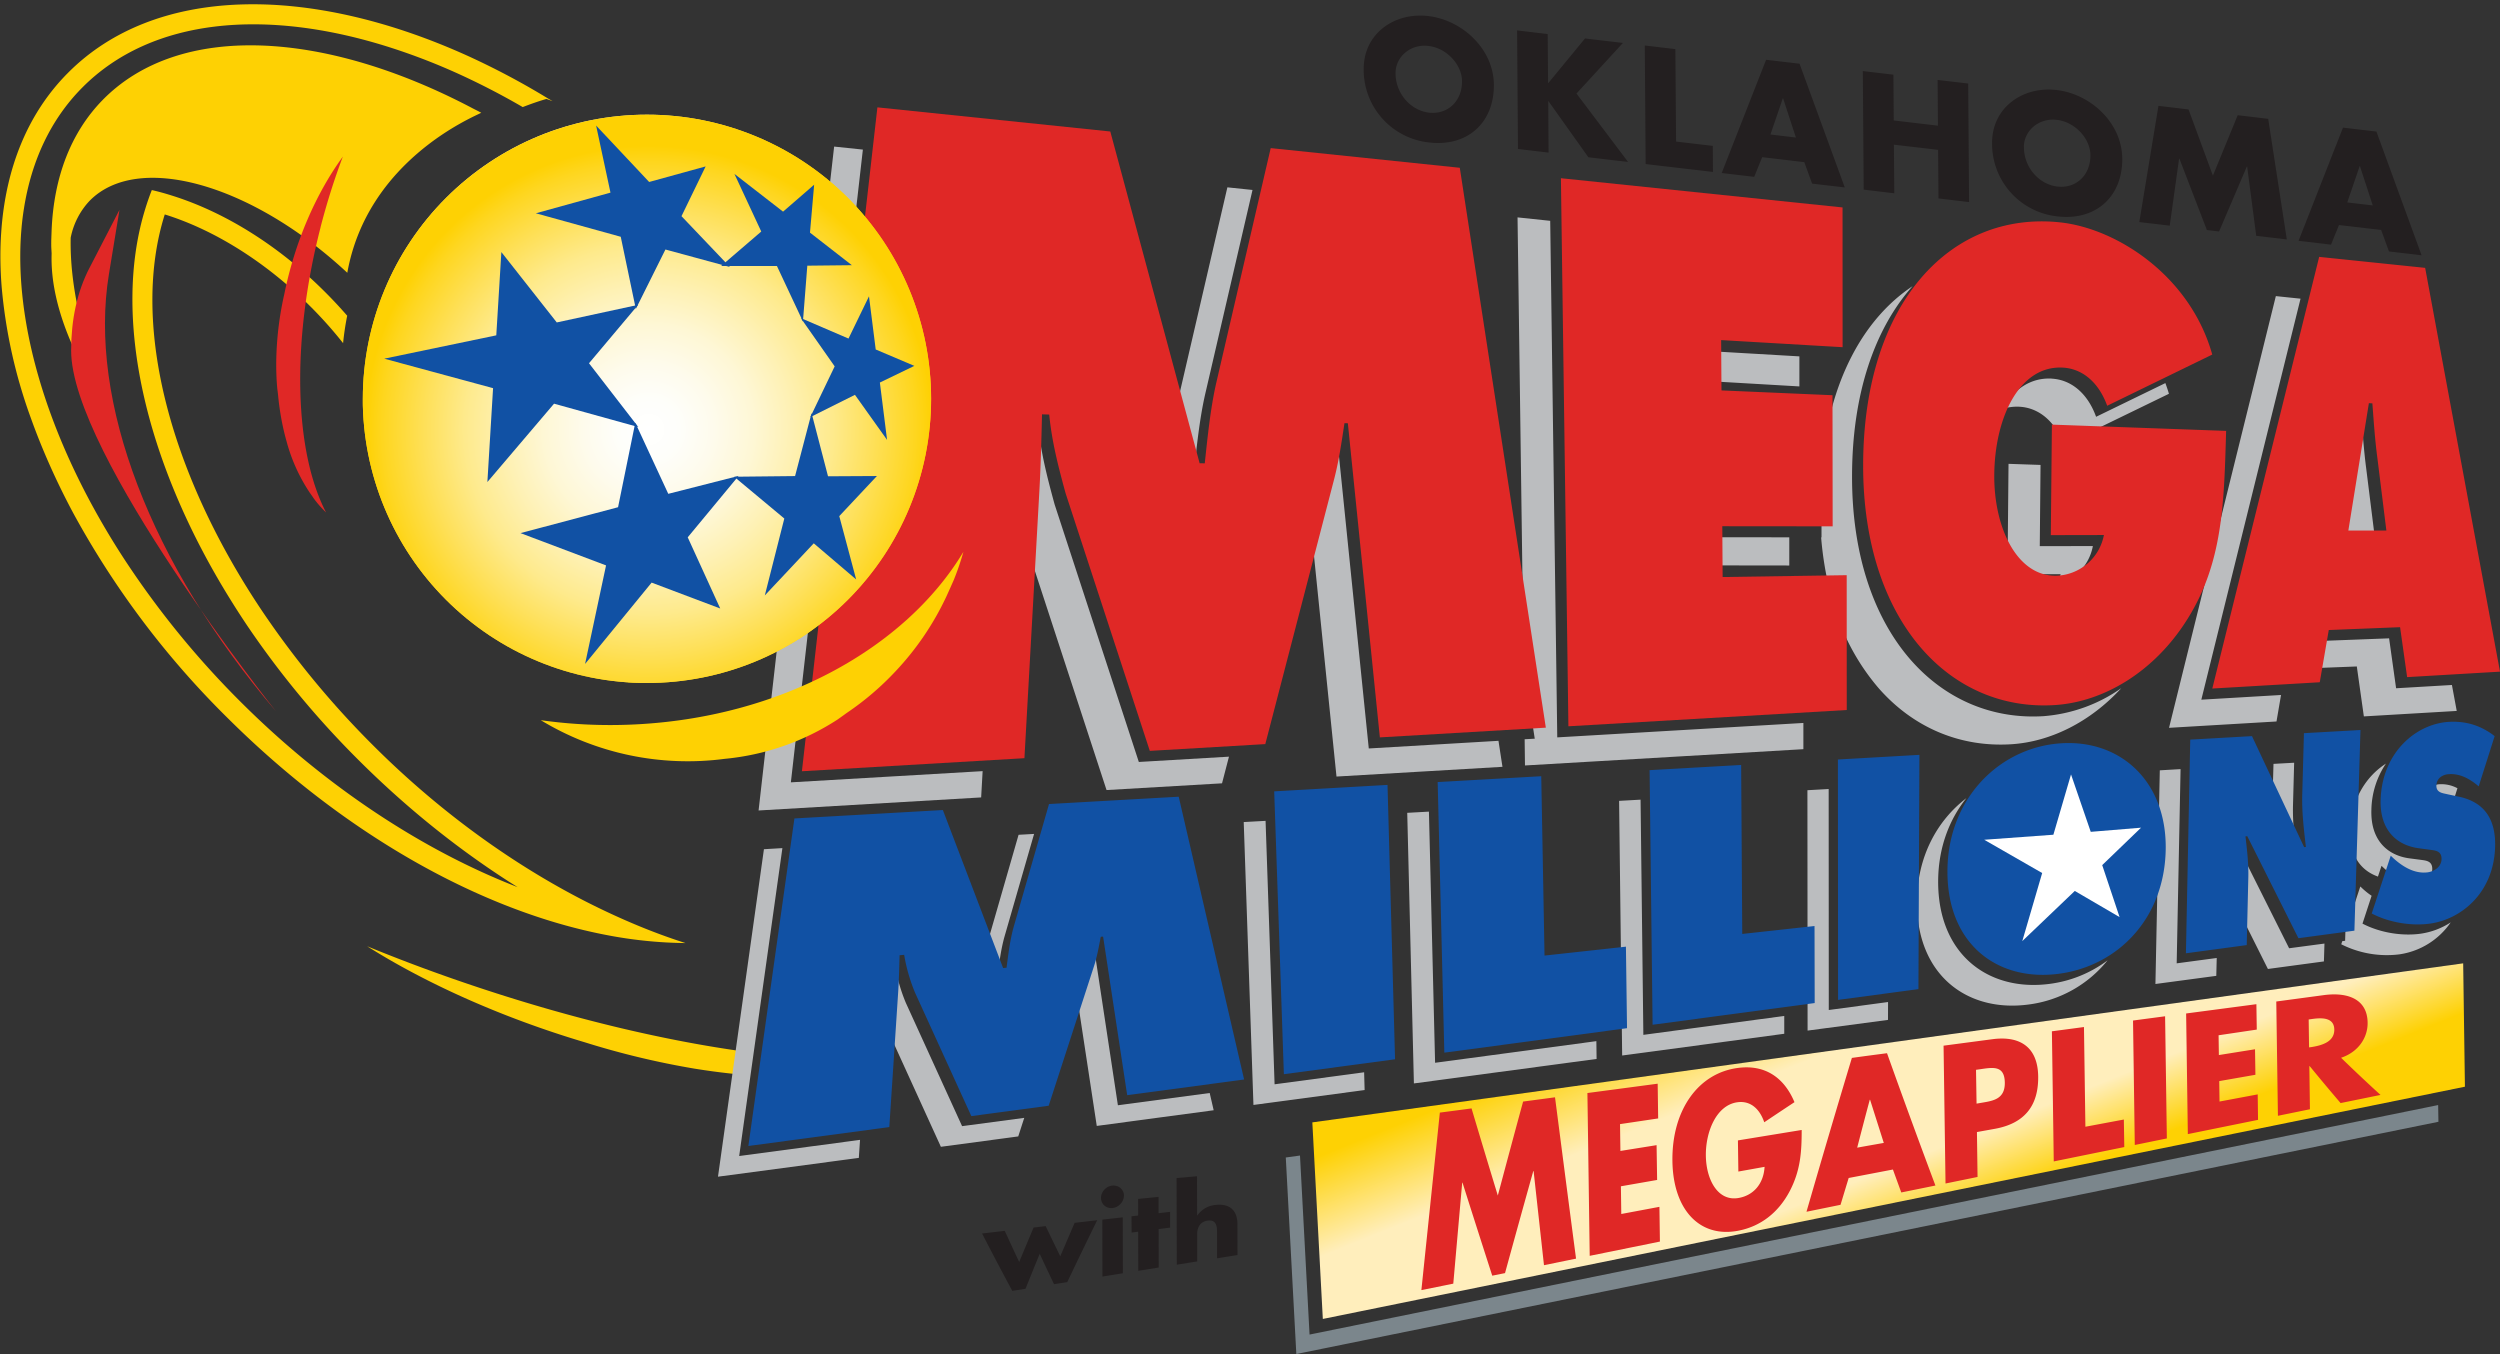 <svg xmlns="http://www.w3.org/2000/svg" id="b" viewBox="0 0 457.6 247.84"><rect x="0" y="0" width="457.6" height="247.84" fill="#333333" stroke="none"/><defs><clipPath id="d"><path d="m240.21 205.44 1.92 35.98 209.05-42.51-.32-22.58-210.65 29.11z" class="s"/></clipPath><clipPath id="f"><path d="M0 0h457.6v247.84H0z" class="s"/></clipPath><clipPath id="g"><path d="M66.4 73a52.01 52.01 0 1 0 104.03 0 52.01 52.01 0 0 0-104.02 0" class="s"/></clipPath><clipPath id="i"><path d="M66.4 73a52.01 52.01 0 1 0 104.03 0 52.01 52.01 0 0 0-104.02 0" class="s"/></clipPath><clipPath id="k"><path d="M0 0h457.6v247.84H0z" class="s"/></clipPath><radialGradient id="h" cx="-33.12" cy="486.52" r="1" fx="-33.12" fy="486.52" gradientTransform="matrix(40.5 0 0 -40.5 1445.78 19744.39)" gradientUnits="userSpaceOnUse"><stop offset="0" stop-color="#fff"/><stop offset=".09" stop-color="#fefdf4"/><stop offset=".23" stop-color="#fef8d9"/><stop offset=".42" stop-color="#fef0ad"/><stop offset=".65" stop-color="#fee570"/><stop offset=".9" stop-color="#fed623"/><stop offset="1" stop-color="#fed103"/></radialGradient><radialGradient id="j" cx="-33.12" cy="486.52" r="1" fx="-33.12" fy="486.52" gradientTransform="matrix(52 0 0 -52 1841.01 25377.53)" gradientUnits="userSpaceOnUse"><stop offset="0" stop-color="#fff"/><stop offset=".11" stop-color="#fefefa"/><stop offset=".23" stop-color="#fefbec"/><stop offset=".37" stop-color="#fef7d5"/><stop offset=".5" stop-color="#fef1b5"/><stop offset=".65" stop-color="#feea8c"/><stop offset=".79" stop-color="#fee059"/><stop offset=".94" stop-color="#fed61f"/><stop offset="1" stop-color="#fed103"/></radialGradient><linearGradient id="e" x1="-33.12" x2="-32.12" y1="486.51" y2="486.51" gradientTransform="matrix(0 53.9 53.9 0 -25860.49 1957.8)" gradientUnits="userSpaceOnUse"><stop offset="0" stop-color="#fed103"/><stop offset=".32" stop-color="#ffeebc"/><stop offset=".76" stop-color="#ffeebc"/><stop offset="1" stop-color="#fed103"/></linearGradient><style>.n{fill:#231f20}.s{fill:none}.t{fill:#fed103}.u{fill:#1151a4}.y{fill:#bbbdbf}.aa{fill:#e02826}</style></defs><g id="c"><path d="m239.7 244.28-1.75-32.77-2.6.36 1.93 35.97 209.05-42.51-.05-3.06-206.58 42.01z" style="fill:#7b868c"/><g style="clip-path:url(#d)"><path d="M235.75 138.68h219.88v140.39H235.75z" style="fill:url(#e)" transform="rotate(-22 345.7 208.88)"/></g><g style="clip-path:url(#f)"><path d="M263.55 203.65c1.93-.25 3.87-.5 5.8-.77 1.6 5.38 3.21 10.7 4.81 15.95 1.55-5.8 3.08-11.52 4.63-17.2l5.84-.78c1.29 9.93 2.56 19.77 3.85 29.53l-5.87 1.2-1.9-17.23-.06.01c-1.72 6.15-3.45 12.37-5.17 18.67l-2.34.47c-1.8-5.6-3.63-11.28-5.44-17.03l-.06.01-1.63 18.48-5.84 1.18 3.38-32.49m32.98 2.1.07 4.92 6.62-1.06.1 6.37-6.63 1.16.07 5.07 6.98-1.31.09 6.36-12.85 2.61-.42-29.8 12.86-1.71.09 6.36-6.98 1.04m33.25 1.07c0 3.96-.2 7.36-2.16 11.14-2.16 4.14-5.47 6.48-9.24 7.26-7.1 1.5-12.13-3.62-12.26-12.69-.13-9.38 4.76-16.16 12.04-17.07 4.65-.6 8.29 1.49 10.3 6.27a885.52 885.52 0 0 0-5.53 3.68c-.85-2.5-2.57-4-4.94-3.66-3.87.55-5.81 5.47-5.75 9.79.06 4.4 2.22 8.47 6.09 7.71 2.54-.48 4.47-2.46 4.66-5.68l-4.8.86-.08-5.7 11.67-1.91m8.6 8.79-1.49 4.91-6.23 1.27c2.77-9.6 5.54-18.98 8.31-28.16 2.14-.3 4.28-.58 6.43-.86 2.95 8.27 5.91 16.34 8.86 24.22l-6.25 1.27-1.53-4.2-8.1 1.55m3.92-14.33-.06.02c-.78 2.9-1.54 5.82-2.3 8.76 1.62-.3 3.24-.58 4.87-.87l-2.51-7.9m13.45-9.9 8.99-1.19c4.86-.63 8.25 1.31 8.33 6.8.08 5.66-2.77 8.66-7.88 9.6l-3.33.6.11 8.22-5.86 1.2-.36-25.22m6.03 10.6.99-.17c2.13-.35 4.23-.7 4.19-3.68-.05-3.07-2-2.82-4.28-2.48l-.99.14.1 6.18m19.92 4.24 7.04-1.32.08 5.04-12.91 2.63-.34-23.82 5.87-.78.26 18.25m14.91 2.14-5.87 1.2-.32-22.78 5.87-.78.32 22.36m9.47-18.88.05 3.62 6.62-1.06.07 4.67-6.62 1.16.05 3.74 6.99-1.31.06 4.66-12.85 2.61-.31-22.08 12.86-1.7.07 4.65-6.99 1.04m29.64 10.92-7.31 1.49c-1.88-2.21-3.77-4.46-5.65-6.76l-.07.01.11 7.88-5.86 1.2-.3-20.92 8.78-1.18c4.47-.57 7.88.84 7.94 5.04.04 2.72-1.66 5.37-4.86 6.44 2.4 2.34 4.81 4.6 7.22 6.8m-13.08-8.7.57-.08c1.92-.32 4.08-1 4.05-3.19-.04-2.2-2.2-2.2-4.12-1.92l-.57.08.07 5.12" class="aa"/><path d="M186.55 231a964 964 0 0 1 2.64-6.31l2.21-.26a703 703 0 0 0 2.67 5.52l2.63-6.12 4.13-.48c-1.82 3.7-3.65 7.47-5.48 11.33l-2.42.38c-.87-1.83-1.75-3.69-2.62-5.56-.87 2.11-1.73 4.24-2.6 6.4l-2.42.38a618.79 618.79 0 0 1-5.53-10.5l4.15-.49c.88 1.93 1.76 3.83 2.64 5.7m19.17-12.13c0 1.12-.94 2.13-2.09 2.26-1.15.12-2.1-.71-2.1-1.85 0-1.14.94-2.16 2.1-2.26 1.15-.1 2.1.73 2.1 1.85m-.2 14.2-3.74.6-.02-10.42 3.74-.42.02 10.24m6.56-1.05-3.74.6-.02-7.16-1.2.16-.02-2.98 1.22-.14-.01-3.04 3.74-.37v2.98l2.12-.24v2.88l-2.1.27.01 7.04m7.01-16.71.02 7.17h.04a4.54 4.54 0 0 1 3.36-1.92c2.67-.3 3.97 1.12 3.98 3.47l.01 5.7-3.74.6v-4.86c-.01-1.11-.2-2.23-1.7-2.04-1.48.18-1.95 1.4-1.94 2.53v4.94l-3.73.6-.04-15.86 3.74-.33" class="n"/><path d="m313.23 98.34 14.28.01v5.16l-14.25-.02-.03-5.15Zm-95.67-11.52.94.01c.52-4.84 1.03-9.98 2.09-14.66l8.67-37.4-4.6-.48-9.83 42.38 2.73 10.15Zm150.08-1.93-.18 19.12c.34.4.68.77 1.05 1.1l8.66-.01a9.9 9.9 0 0 1-.62 1.96 9.14 9.14 0 0 0 6.53-7.11l-9.72.02.14-14.87-5.86-.2Zm65.47.85c-.43-3.26-.66-6.62-.9-9.89l-.63-.03-3.53 21.86.18 1.46h6.55l-1.67-13.4ZM375.57 69.3c-3.92-.22-7 2-9.15 5.59a8.7 8.7 0 0 1 3.25-.44c3.04.17 5.74 2.05 7.42 5.41l3.63.13L397 72.08c-.19-.67-.42-1.32-.65-1.96l-12.68 6.17c-1.57-4.35-4.6-6.78-8.1-6.98M144.76 143.2l13.18-115.82-5.26-.55-13.83 121.52 40.74-2.39.27-4.81-35.1 2.05Zm168.3-73.42 16.3.95v-5.5l-16.33-.95.04 5.5Zm89.87 58.29 18.16-73.4-4.52-.47-19.55 79.02 19.67-1.16.83-4.85-14.59.86Zm35.65-2.1-1.28-9.13-13.06.5-.85 4.96 8-.31 1.29 9.14 17-1-.88-4.75-10.22.6Zm-230.13 13.5-15.41-47.13c-1.34-4.9-2.53-9.5-3-14.43l-1.32-.04c-.11 4.61-.22 9.37-.48 13.96l-.43 7.74 14.73 45.04 21.14-1.23 1.27-4.88-16.5.97ZM374 131.09c-9.24.56-17.86-2.99-24.27-10.31-6.58-7.52-10.74-18.93-10.73-33.54 0-15.39 4.27-27.23 11.08-34.86-8.95 5.93-15.27 17.32-16.68 33.2l.01 12.78h-.07a61.2 61.2 0 0 0 1.39 8.96l1.26-.02v4.52a40.73 40.73 0 0 0 7.84 14.1c6.4 7.33 15.03 10.88 24.27 10.31 7.18-.44 14.48-4.05 20.18-10.27a28.54 28.54 0 0 1-14.28 5.13m-123.46 5.9-5.86-57.49-.62-.02c-.54 3.54-1.07 7.22-1.98 10.6l-1.98 7.6 4.53 44.46 30.38-1.78-.73-4.76-23.74 1.4Zm34.5-2.02-1.29-94.55-5.98-.63 1.12 82.2 2.03 13.22-1.85.1.06 4.8 50.96-2.98v-4.8l-45.05 2.64Z" class="y"/><path d="m160.6 19.65 42.63 4.42 16.35 60.72.94.02c.52-4.84 1.03-9.98 2.09-14.67l9.98-43.03 34.61 3.6 15.75 102.48-30.38 1.78-5.86-57.5-.62-.01c-.53 3.53-1.07 7.21-1.98 10.6L231.6 136.2l-21.14 1.24-15.41-47.14c-1.34-4.89-2.53-9.5-3-14.42l-1.32-.04c-.11 4.61-.22 9.36-.48 13.96l-2.74 48.98-40.73 2.39L160.6 19.65Zm125.1 12.97 51.56 5.35.01 25.58-22.23-1.3.06 9.21 20.32.88.03 24-20.2-.02.06 9.3 22.71-.34.01 24.68-50.95 2.98-1.37-100.32Zm121.77 46.25c-.38 13.15-.57 24.1-7.09 34.46-5.98 9.57-15.27 15.18-24.35 15.73-9.23.57-17.85-2.98-24.26-10.3-6.58-7.53-10.74-18.93-10.74-33.54.02-30.04 16.2-46.63 36.03-44.52 10.35 1.1 23.82 9.74 27.87 24.2l-19.23 9.37c-1.58-4.36-4.6-6.79-8.1-6.98-7.95-.45-12.5 9.12-12.57 19.7-.06 9.6 4.15 18.5 11.32 18.39a9.16 9.16 0 0 0 8.75-7.45l-9.72.02.2-20.23 31.9 1.15Zm22.37 18.25 3.76-23.32.64.03c.24 3.27.47 6.63.9 9.89l1.66 13.39h-6.96Zm-3.58 18.2 13.05-.52 1.29 9.14 17-1-13.7-73.91-19.4-2.01-19.56 79.01 19.67-1.15 1.65-9.57Z" class="aa"/><path d="M136.38 192.5c-14.4-1.97-31.18-5.9-48.7-11.72-7.15-2.37-14-4.92-20.48-7.58 11.01 6.95 25 13.17 39.9 17.6a150.38 150.38 0 0 0 20 4.8c2.47.4 4.74.7 6.91.93l1.63.13.74-4.15Z" class="t"/></g><g style="clip-path:url(#g)"><path d="M66.41 20.99h104.02v104.02H66.41z" style="fill:url(#h)"/></g><g style="clip-path:url(#i)"><path d="M66.41 20.99h104.02v104.02H66.41z" style="fill:url(#j)"/></g><g style="clip-path:url(#k)"><path d="M.22 42.56c.78-11.58 4.74-21.7 12.2-29.2C28.43-2.78 56.63-2.9 85.6 10.22a138.7 138.7 0 0 1 14.73 7.82c.27.16.54.3.8.47l-1.11-.4c-1.48.43-2.92.94-4.34 1.49a134.49 134.49 0 0 0-11.34-5.89 114.55 114.55 0 0 0-12.86-5c-22.8-7.3-43.75-5.43-56.4 7.3-5.82 5.85-9.33 13.46-10.7 22.18-.31 1.91-.5 3.88-.6 5.89-.68 14.21 3.7 30.77 12.52 47.36a142.3 142.3 0 0 0 6.86 11.53 163.13 163.13 0 0 0 21.17 25.78c15.34 15.25 33.09 26.91 50.41 33.63-10.02-6.27-19.8-14-28.9-23.05a166.18 166.18 0 0 1-20.43-24.58 157 157 0 0 1-3.3-5.11C26.37 84.27 20.54 57.89 26.57 38.29c.37-1.2.77-2.37 1.22-3.5 1.2.27 2.42.61 3.65 1 9.34 2.91 19.23 8.87 27.9 17.5a82.27 82.27 0 0 1 4.21 4.5 51.08 51.08 0 0 0-.75 5.02 76.44 76.44 0 0 0-6.11-6.84c-8.34-8.29-17.76-13.99-26.53-16.72-6.17 19.5.45 46.51 17.56 72.2a164.76 164.76 0 0 0 20.8 25.21c13.4 13.34 28.65 23.9 43.84 30.84 4.4 2.02 8.78 3.74 13.12 5.12a80.04 80.04 0 0 1-14.5-1.48c-23.08-4.43-48.04-18.56-69.3-39.7a160.25 160.25 0 0 1-28.33-37.63C10.25 88 7.68 82.2 5.64 76.5A93.87 93.87 0 0 1 .3 52.46c-.27-3.4-.3-6.7-.08-9.9" class="t"/><path d="M9.45 42.1c.4-9.48 3.4-17.7 9.3-23.76C32.79 3.96 59.39 5.53 86.48 19.81c.54.28 1.08.54 1.61.83-1.22.68-20.8 8.58-24.52 29.29-17.48-16.26-38.37-22.2-47.2-13.14a13.73 13.73 0 0 0-3.43 6.72c-.12 5.53.77 11.54 2.5 17.8a94.96 94.96 0 0 0 5.55 15.03c-5.56-7.53-9.24-15.2-10.77-22.16-.6-2.73-.85-5.33-.77-7.77-.02-.51-.07-1.04-.07-1.54-.01-.94.04-1.86.07-2.78" class="t"/><path d="m16.4 49 5.47-10.59-1.93 11.76c-3.82 23.2 7.6 53.1 30.55 80 0 0-37.47-47.04-37.47-66 0-5.67 1.1-10.78 3.38-15.18" class="aa"/><path d="M115.77 132.62a90.7 90.7 0 0 1-16.79-.8 51.87 51.87 0 0 0 33.65 7.08 45.78 45.78 0 0 0 20.68-7.2l1.18-.84.48-.35a52.14 52.14 0 0 0 9.01-7.7 52.21 52.21 0 0 0 9.26-13.66l.8-1.77.13-.3.4-.9a48.2 48.2 0 0 0 1.77-5.17c-10.57 17.62-33.49 30.42-60.57 31.61" class="t"/><path d="M58.66 41.64c1.17-4.54 2.55-8.89 4.1-12.98-4.98 6.85-8.79 15.67-10.72 25.17a59.2 59.2 0 0 0-1.48 12.79c0 1.59.06 3.05.19 4.46l.13 1.05.04.43c.28 2.83.79 5.6 1.53 8.22a31.72 31.72 0 0 0 4.2 9.33l.63.9.1.15.33.45c.62.8 1.28 1.53 1.97 2.18-5.72-10.97-6.49-30.83-1.01-52.15" class="aa"/><path d="m157.42 208.64-.22 3.3-25.78 3.44 8.41-59.94 3.38-.2-7.91 56.36 22.12-2.96Zm24.5-29.61.62-.06c.33-2.47.64-5.1 1.32-7.52l5.42-18.81-2.84.16-6.25 21.7 1.73 4.53Zm22.7 23.28-4.4-29.04-.43.04c-.35 1.84-.69 3.76-1.3 5.55l-1.28 3.97 3.54 23.26 21.4-2.87-.73-3.16-16.8 2.25Zm-28.52 3.82-10.3-22.58a31.37 31.37 0 0 1-1.99-6.93l-.85.07c-.06 2.3-.11 4.66-.26 6.95l-.31 4.7 9.83 21.57 14.16-1.9 1.1-3.4-11.38 1.52Zm206.05-47.32c.06-4.29-2.42-7.68-6.56-7.35-2.7.22-4.77 1.92-5.92 4.27a6.85 6.85 0 0 1 2.04-.49c4.14-.33 6.62 3.06 6.56 7.35a10.02 10.02 0 0 1-.95 4.18c2.87-1.18 4.77-4.16 4.83-7.96m64.31-15.26c-.86.07-2.14.6-2.2 2.06-.04 1.33 1.18 1.42 1.93 1.6l2.2.46.32.08 1.1-3.47a6.24 6.24 0 0 0-3.35-.73m-11.2 16.9.65-1.97.5.47c1.76 1.61 3.89 2.84 6.19 2.57.97-.11 2.54-.8 2.6-2.4.05-1.59-1.24-1.6-2.13-1.74l-2-.26c-3.91-.5-7.2-3.18-7.01-8.9a15.6 15.6 0 0 1 2.66-8.45c-3.58 2.3-6.36 6.51-6.54 12.24-.15 4.73 2.08 7.38 5.08 8.44m-15.2-3.55.31-.03c-.35-3.09-.74-6.28-.66-9.48l.21-7.78-3.78.21-.23 8.27 4.14 8.8Zm-157.38 37.63-1.13-45.97-3.97.22 1.22 49.53 33.44-4.48-.04-3.26-29.52 3.96ZM419 173.57l-9.35-18.67-.33.03c.3 2.6.58 5.06.52 7.58l-.1 4.1 5.38 10.75 10.25-1.38.1-3.27-6.47.86Zm-20.58 2.76.71-35.55-3.8.22-.8 39.11 11.14-1.49.08-3.27-7.33.98ZM233.3 198.46l-1.65-48.21-4 .22 1.78 51.78 20.35-2.73-.09-3.25-16.39 2.2Zm209.73-27.55c-3.46.47-7.48-.22-10.6-1.85l1.67-5.1c-.55-.36-1.07-.78-1.57-1.23l-.5-.47-2.73 8.26-.05 1.68-.52.07-.19.57a18.53 18.53 0 0 0 10.6 1.85 13.76 13.76 0 0 0 9.44-5.86 13.66 13.66 0 0 1-5.55 2.08m-142.23 18.5-.51-43.04-3.93.22.56 46.61 29.67-3.98v-3.26l-25.79 3.46Zm74.43-9.33c-11.16 1.5-20.55-5.29-20.47-18.86.04-6 2-11.18 5.17-15.13-5.37 4.1-9 10.73-9.05 18.91-.08 13.58 9.3 20.38 20.47 18.86a22.15 22.15 0 0 0 14.42-8.08 22.46 22.46 0 0 1-10.54 4.3m-40.49 4.78-.02-40.44-3.89.22.03 44 14.72-1.96.01-3.27-10.85 1.46Z" class="y"/><path d="m233.23 144.85 20.74-1.18 1.38 50.22-20.35 2.73-1.77-51.77Zm29.92-1.7 18.96-1.07.6 32.83 14.9-1.63.2 14.92-33.44 4.48-1.22-49.53Zm38.79-2.18 16.76-.95.2 30.93 13.23-1.45.03 14.1-29.67 3.97-.55-46.6Zm34.47-1.95 14.92-.85-.18 42.88-14.71 1.97-.03-44Zm64.49-3.64 11.3-.64 9.55 20.32.32-.03c-.36-3.09-.75-6.29-.67-9.49l.31-11.34 10.35-.58-1.11 36.73-10.25 1.38-9.36-18.67-.33.03c.3 2.6.59 5.05.52 7.58l-.29 12.32-11.13 1.5.79-39.11Zm36.7 21.25.5.47c1.77 1.61 3.9 2.85 6.2 2.58.97-.11 2.53-.8 2.6-2.4.04-1.6-1.24-1.6-2.14-1.74l-1.99-.27c-3.92-.5-7.2-3.18-7.02-8.89.27-8.7 6.54-13.92 12.53-14.25 3.08-.17 5.84.66 8.34 2.61l-2.92 9.2c-1.6-1.37-3.43-2.4-5.54-2.23-.86.06-2.15.59-2.2 2.06-.05 1.33 1.18 1.41 1.92 1.59l2.2.47c4.04.86 6.85 3.47 6.62 9.36-.32 8.25-6.17 13.1-11.98 13.88-3.45.46-7.48-.23-10.6-1.86l3.48-10.58Zm-292.2-6.82 27.18-1.54 11.03 28.92.63-.06c.32-2.48.63-5.1 1.32-7.53l6.45-22.43 23.74-1.34 11.97 51.76-21.4 2.87-4.41-29.03-.43.04c-.35 1.84-.69 3.75-1.29 5.54l-8.24 25.38-14.16 1.9-10.3-22.59a31.21 31.21 0 0 1-1.99-6.93l-.84.08c-.06 2.29-.12 4.65-.27 6.94l-1.61 24.51-25.8 3.46 8.43-59.95Zm232.06-13.77c-11.26.62-20.93 9.93-21 23.34-.08 13.57 9.3 20.36 20.46 18.85 10.72-1.44 19.25-10.08 19.49-22.68.23-12.44-8.16-20.1-18.95-19.51" class="u"/><path d="m375.85 152.79 3.23-11.04 3.61 10.51 9.21-.76-7.11 6.85 3.18 9.52-8.2-4.79-9.61 9.18 3.64-12.46-10.61-6.09 12.66-.92z" style="fill:#fff"/><path d="M273.44 15.51c.05 7.02-4.91 11.38-11.83 10.57a13.37 13.37 0 0 1-12-13.37c-.05-6.57 5.63-10.5 11.83-9.77 6.2.73 11.95 6.01 12 12.57m-18-2.09c.02 3.74 2.78 6.8 6.13 7.2 3.34.38 6.07-2.03 6.04-5.77-.02-2.99-2.79-6.05-6.13-6.44-3.34-.4-6.06 2.02-6.04 5.01m34.68-6.38 6.94.82-8.5 9.26L298 29.64l-7.26-.85-7.3-10.26-.05-.01.06 9.41-5.6-.66-.16-21.7 5.6.66.07 8.95.06.01 6.7-8.15Zm16.67 18.87 6.72.79.03 4.77-12.32-1.44-.16-21.7 5.6.66.13 16.92Zm15.76 2.86-1.46 3.6-5.95-.7 8.13-20.73 6.12.72 8.28 22.65-5.98-.7-1.43-3.93-7.71-.91ZM326.38 18l-.05-.01-2.27 6.63 4.66.55-2.34-7.17Zm28.34 5-.06-8.37 5.6.66.16 21.7-5.6-.67-.07-8.89-8.09-.95.07 8.9-5.6-.67-.16-21.7 5.6.66.06 8.38 8.09.95Zm33.74 6.04c.05 7.02-4.91 11.38-11.83 10.57a13.36 13.36 0 0 1-12-13.37c-.05-6.56 5.63-10.5 11.83-9.76 6.2.72 11.95 6 12 12.56m-18-2.09c.02 3.74 2.78 6.8 6.13 7.2 3.34.39 6.07-2.02 6.04-5.76-.02-3-2.79-6.05-6.13-6.45-3.34-.4-6.07 2.02-6.05 5.01m24.63-7.57 5.51.65 4.46 12.12 4.54-11.06 5.58.66 3.41 22.08-5.6-.66-1.66-12.67-.06-.01-5.08 11.88-2.23-.26-5.03-13.07h-.06l-1.71 12.27-5.57-.66 3.5-21.26Zm33.05 21.8-1.46 3.6-5.94-.7 8.13-20.72 6.12.72 8.27 22.65-5.97-.7-1.43-3.93-7.72-.91Zm3.84-10.75-.06-.01-2.27 6.63 4.67.55-2.34-7.17Z" class="n"/><path d="m148.26 42.58 7.66 5.96-8.15.09-.8 10.22-4.76-10.16h-10.22l7.35-6.31-4.91-10.55 8.9 6.91 5.69-4.93-.76 8.77z" class="u"/><path d="m161.05 70.02 1.32 10.5-5.88-8.25-8.17 4.08 4.46-9.29-6.2-8.84 8.73 3.75 3.75-7.73 1.23 9.73 7.07 3-6.31 3.05z" class="u"/><path d="m148.95 99.45-8.96 9.54 3.57-14.08-9.18-7.65 11.15-.12 3.02-11.53 3.01 11.57 8.95-.05-6.89 7.34 3.09 11.59-7.76-6.61z" class="u"/><path d="m110.93 103.49-15.66-5.91 17.86-4.74 3.15-15.47 6.04 13.02 12.87-3.28-9.31 11.24 5.95 13.03-12.56-4.74-12.18 14.89 3.84-18.04z" class="u"/><path d="m90.84 61.38.93-15.24 10.14 12.88 14.89-3.22-8.99 10.69 9.03 11.68-15.43-4.28-12.2 14.34 1.04-17.18-19.92-5.4 20.51-4.27z" class="u"/><path d="m118.82 33.31 10.34-2.85-4.42 9.11 8.87 9.31-11.81-3.21-5.42 10.88-2.76-13.21-15.54-4.3 13.66-3.78-2.63-12.28 9.71 10.33z" class="u"/></g></g></svg>